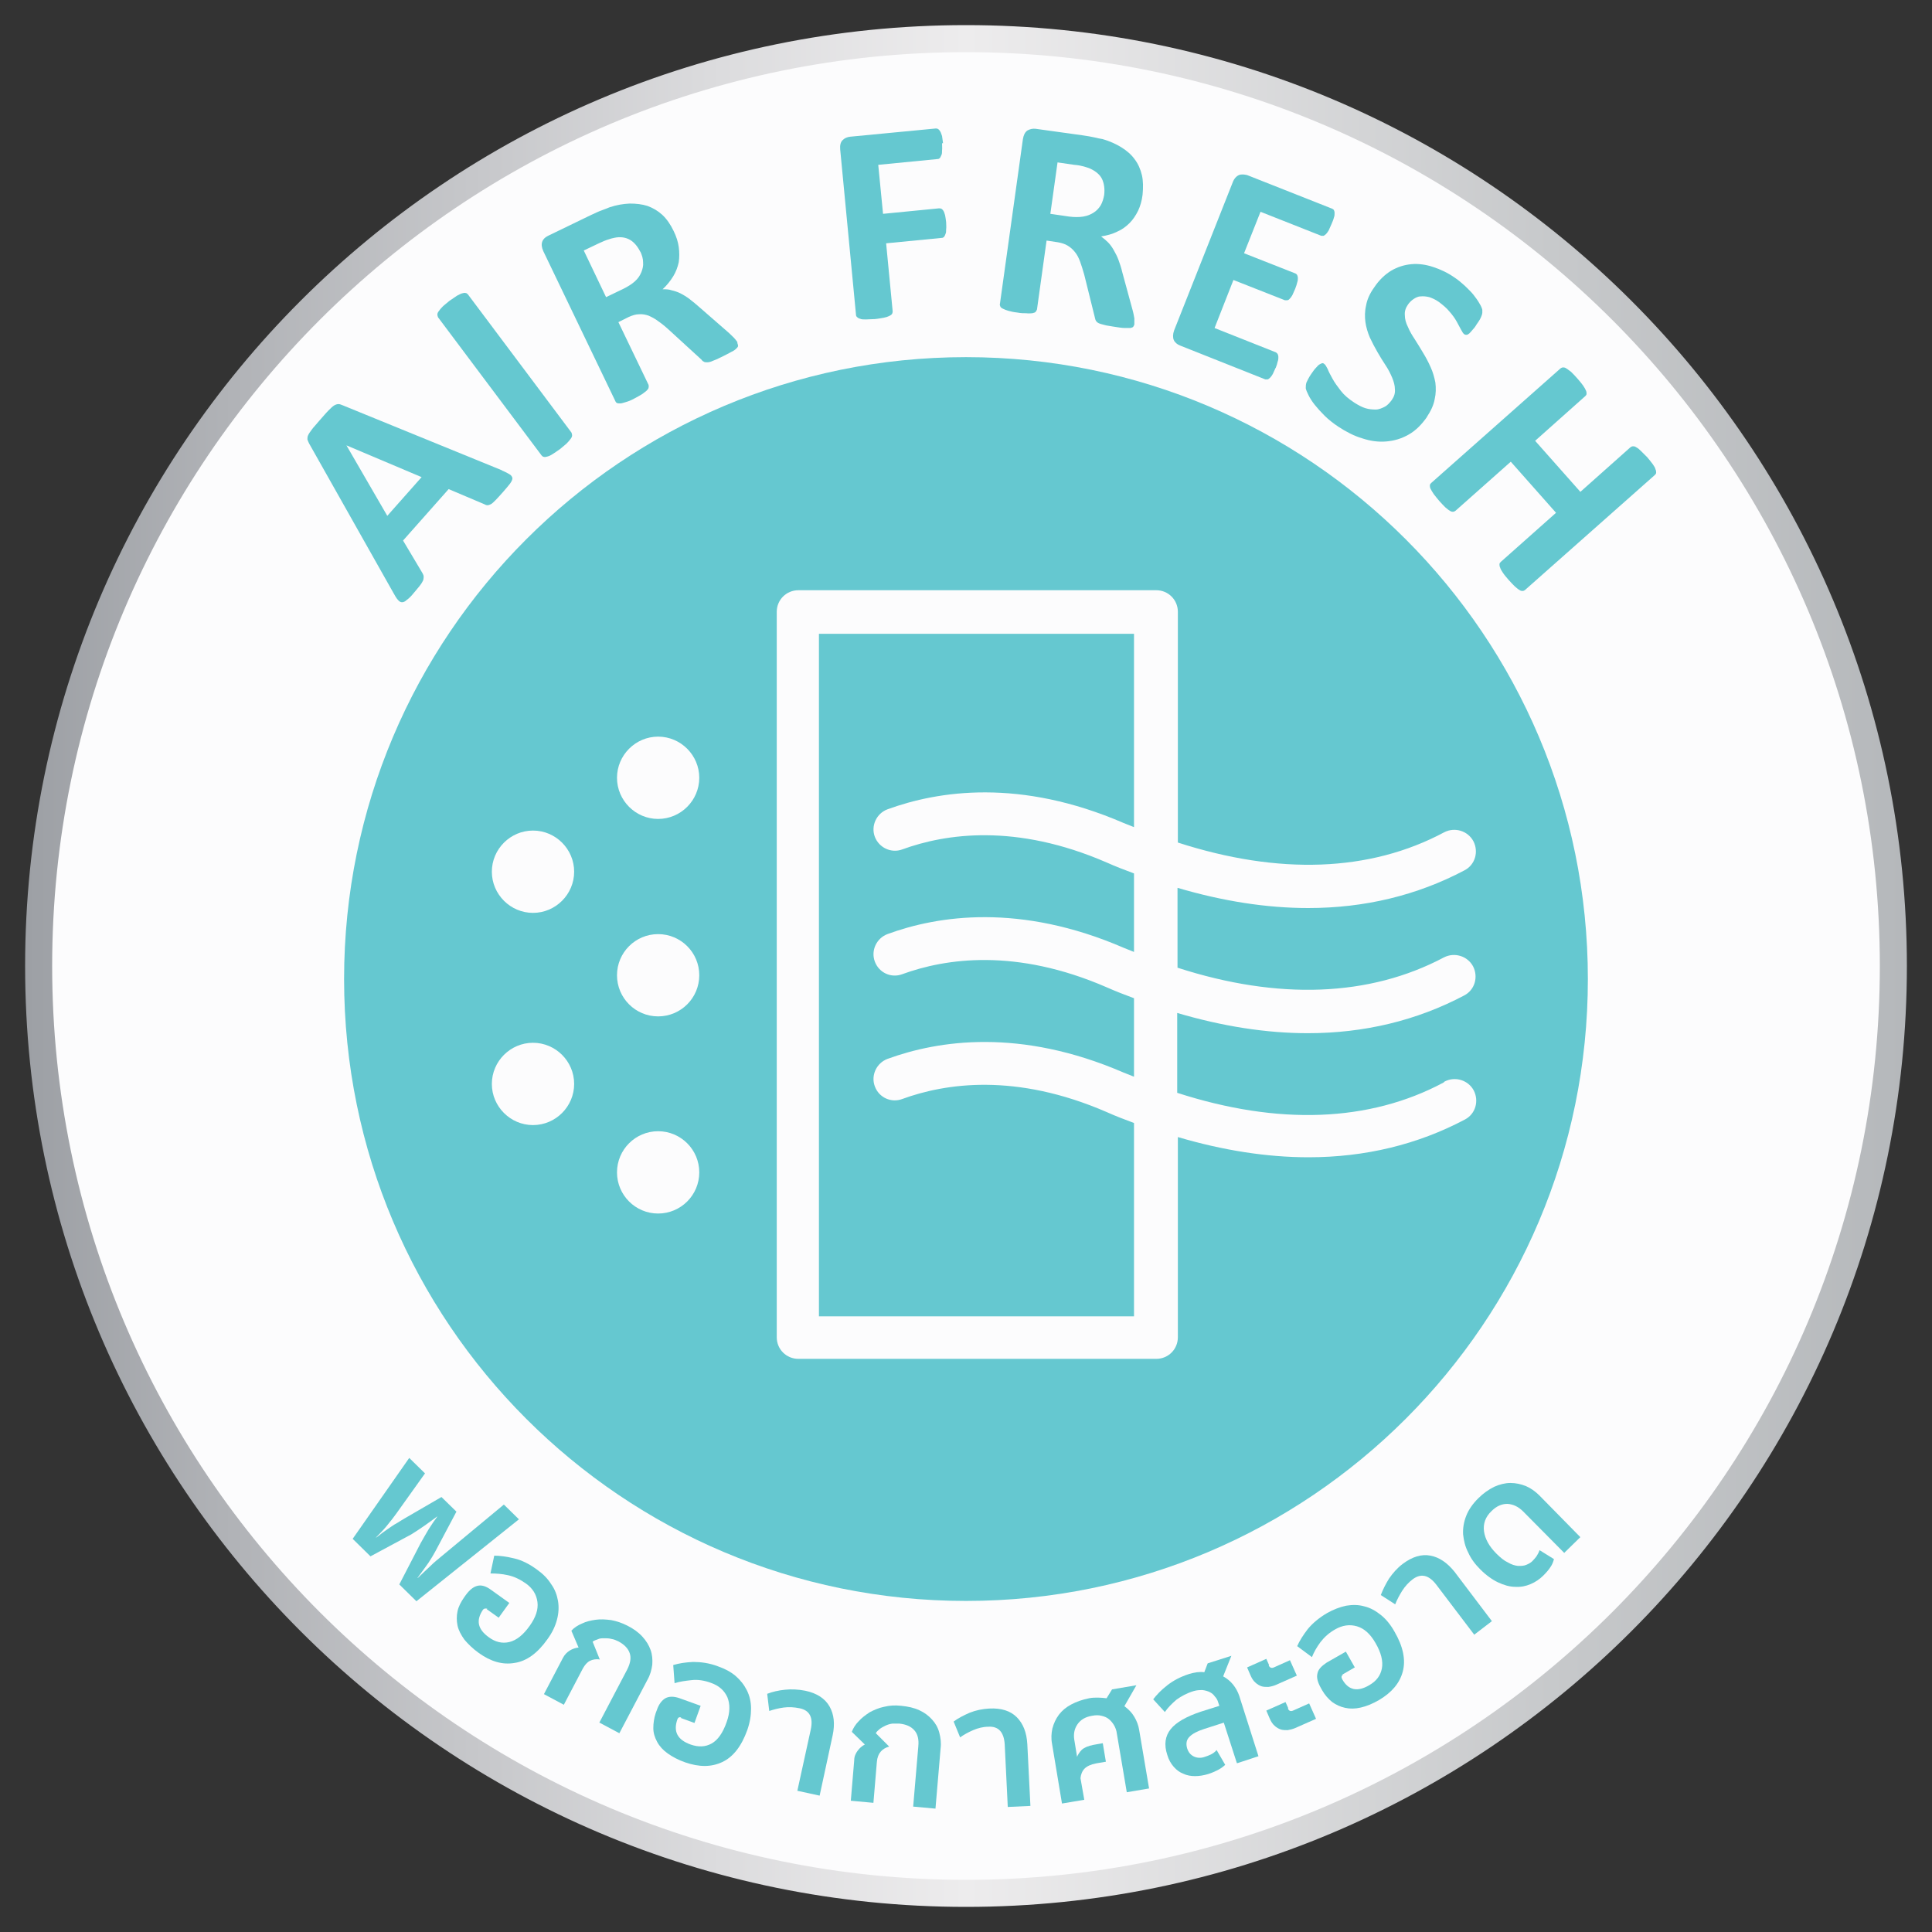 <svg width="50" height="50" viewBox="0 0 50 50" fill="none" xmlns="http://www.w3.org/2000/svg">
<rect x="0" y="0" width="50" height="50" fill="#333333" stroke="none"/>
<path d="M25 49C38.255 49 49 38.255 49 25C49 11.745 38.255 1 25 1C11.745 1 1 11.745 1 25C1 38.255 11.745 49 25 49Z" fill="#FCFCFD"/>
<path d="M25 49C38.255 49 49 38.255 49 25C49 11.745 38.255 1 25 1C11.745 1 1 11.745 1 25C1 38.255 11.745 49 25 49Z" stroke="url(#paint0_linear_669_27699)" stroke-width="0.7" stroke-miterlimit="10"/>
<path d="M12.996 12.179C13.084 12.215 13.146 12.25 13.191 12.277C13.235 12.303 13.253 12.339 13.262 12.374C13.262 12.41 13.244 12.454 13.2 12.516C13.155 12.57 13.102 12.641 13.022 12.729C12.942 12.818 12.871 12.898 12.827 12.942C12.774 12.995 12.738 13.031 12.703 13.049C12.667 13.066 12.641 13.075 12.614 13.075C12.588 13.075 12.561 13.066 12.534 13.049L11.611 12.658L10.431 13.989L10.928 14.823C10.928 14.823 10.964 14.885 10.964 14.912C10.964 14.939 10.964 14.974 10.955 15.01C10.937 15.045 10.919 15.089 10.875 15.143C10.84 15.196 10.777 15.258 10.715 15.338C10.644 15.427 10.582 15.489 10.529 15.524C10.485 15.569 10.44 15.586 10.405 15.586C10.369 15.586 10.334 15.569 10.298 15.524C10.263 15.489 10.227 15.427 10.183 15.347L8 11.478C8 11.478 7.965 11.407 7.956 11.372C7.956 11.336 7.956 11.301 7.974 11.265C7.992 11.221 8.027 11.177 8.071 11.115C8.116 11.053 8.187 10.982 8.267 10.884C8.364 10.777 8.435 10.689 8.497 10.627C8.559 10.565 8.604 10.52 8.648 10.493C8.692 10.467 8.728 10.458 8.763 10.458C8.799 10.458 8.834 10.476 8.879 10.493L12.987 12.17L12.996 12.179ZM8.959 11.514L10.023 13.35L10.911 12.348L8.959 11.523V11.514Z" fill="#65C8D0"/>
<path d="M14.789 11.194C14.789 11.194 14.806 11.238 14.806 11.265C14.806 11.291 14.797 11.318 14.771 11.354C14.744 11.389 14.717 11.425 14.673 11.469C14.629 11.513 14.567 11.558 14.496 11.62C14.425 11.673 14.354 11.717 14.3 11.753C14.247 11.788 14.203 11.806 14.167 11.815C14.132 11.824 14.096 11.833 14.079 11.824C14.052 11.824 14.034 11.806 14.017 11.788L11.337 8.213C11.337 8.213 11.319 8.168 11.319 8.142C11.319 8.115 11.328 8.089 11.355 8.053C11.381 8.018 11.408 7.982 11.452 7.938C11.497 7.893 11.559 7.849 11.63 7.787C11.71 7.734 11.772 7.689 11.825 7.654C11.878 7.627 11.923 7.601 11.958 7.592C11.994 7.583 12.029 7.574 12.047 7.583C12.073 7.583 12.091 7.601 12.109 7.618L14.789 11.194Z" fill="#65C8D0"/>
<path d="M19.083 8.879C19.083 8.879 19.101 8.923 19.101 8.95C19.101 8.976 19.083 8.994 19.056 9.021C19.03 9.047 18.985 9.083 18.923 9.109C18.861 9.145 18.772 9.189 18.666 9.242C18.577 9.287 18.497 9.322 18.444 9.34C18.391 9.367 18.338 9.376 18.302 9.376C18.267 9.376 18.231 9.376 18.213 9.358C18.187 9.349 18.169 9.331 18.151 9.305L17.308 8.533C17.211 8.444 17.122 8.373 17.033 8.311C16.953 8.249 16.865 8.204 16.785 8.169C16.705 8.142 16.625 8.125 16.537 8.133C16.457 8.133 16.368 8.16 16.27 8.204L16.004 8.337L16.785 9.961C16.785 9.961 16.794 10.005 16.785 10.032C16.785 10.059 16.758 10.085 16.732 10.112C16.705 10.139 16.661 10.165 16.616 10.201C16.563 10.236 16.492 10.272 16.412 10.316C16.332 10.36 16.262 10.387 16.199 10.405C16.137 10.422 16.093 10.44 16.057 10.44C16.022 10.44 15.986 10.44 15.969 10.431C15.951 10.422 15.933 10.405 15.924 10.378L14.061 6.501C14.017 6.403 14.008 6.323 14.034 6.252C14.061 6.181 14.114 6.137 14.185 6.102L15.286 5.569C15.401 5.516 15.49 5.472 15.569 5.445C15.64 5.418 15.711 5.392 15.774 5.365C15.96 5.303 16.128 5.276 16.297 5.268C16.466 5.268 16.616 5.285 16.758 5.33C16.9 5.383 17.024 5.454 17.14 5.56C17.255 5.667 17.353 5.809 17.433 5.977C17.504 6.119 17.548 6.261 17.566 6.394C17.584 6.527 17.584 6.661 17.566 6.785C17.539 6.909 17.495 7.033 17.424 7.149C17.353 7.264 17.264 7.379 17.149 7.486C17.229 7.486 17.308 7.486 17.379 7.512C17.459 7.53 17.539 7.557 17.61 7.592C17.681 7.628 17.77 7.681 17.85 7.743C17.93 7.805 18.018 7.876 18.107 7.956L18.87 8.621C18.941 8.692 18.994 8.737 19.021 8.772C19.047 8.808 19.074 8.834 19.083 8.852V8.879ZM16.572 6.519C16.501 6.377 16.412 6.27 16.306 6.208C16.199 6.146 16.057 6.119 15.898 6.155C15.845 6.164 15.791 6.181 15.738 6.199C15.676 6.217 15.596 6.252 15.498 6.297L15.108 6.483L15.685 7.69L16.128 7.477C16.253 7.415 16.35 7.353 16.43 7.282C16.51 7.211 16.563 7.131 16.599 7.042C16.634 6.953 16.652 6.873 16.643 6.785C16.643 6.696 16.616 6.607 16.572 6.51V6.519Z" fill="#65C8D0"/>
<path d="M24.38 3.707C24.38 3.778 24.388 3.84 24.38 3.893C24.38 3.946 24.38 3.982 24.362 4.017C24.353 4.044 24.335 4.07 24.326 4.088C24.308 4.106 24.291 4.115 24.273 4.115L22.729 4.266L22.853 5.534L24.3 5.392C24.3 5.392 24.344 5.392 24.362 5.401C24.38 5.41 24.397 5.428 24.415 5.455C24.433 5.481 24.442 5.517 24.459 5.57C24.468 5.614 24.477 5.676 24.486 5.747C24.486 5.818 24.495 5.88 24.486 5.934C24.486 5.987 24.486 6.022 24.468 6.058C24.459 6.093 24.442 6.111 24.433 6.129C24.415 6.147 24.397 6.156 24.38 6.156L22.933 6.297L23.102 8.054C23.102 8.054 23.102 8.107 23.084 8.125C23.075 8.143 23.049 8.161 23.013 8.178C22.978 8.196 22.924 8.214 22.871 8.223C22.809 8.232 22.738 8.249 22.64 8.258C22.552 8.258 22.472 8.267 22.41 8.267C22.348 8.267 22.294 8.267 22.259 8.249C22.224 8.241 22.197 8.223 22.179 8.205C22.161 8.187 22.152 8.17 22.152 8.134L21.744 3.866C21.735 3.76 21.753 3.68 21.806 3.627C21.86 3.574 21.922 3.547 22.002 3.538L24.22 3.325C24.22 3.325 24.264 3.325 24.282 3.343C24.3 3.352 24.317 3.378 24.335 3.405C24.353 3.432 24.362 3.476 24.38 3.52C24.388 3.574 24.397 3.636 24.406 3.707H24.38Z" fill="#65C8D0"/>
<path d="M29.357 8.391C29.357 8.391 29.348 8.435 29.33 8.453C29.321 8.47 29.295 8.479 29.259 8.488C29.224 8.488 29.17 8.488 29.099 8.488C29.028 8.488 28.931 8.47 28.816 8.453C28.718 8.435 28.629 8.426 28.576 8.408C28.514 8.391 28.469 8.382 28.434 8.364C28.398 8.346 28.381 8.329 28.363 8.302C28.345 8.275 28.345 8.249 28.336 8.222L28.061 7.113C28.026 6.989 27.99 6.873 27.955 6.776C27.919 6.678 27.875 6.59 27.822 6.527C27.768 6.456 27.706 6.403 27.635 6.359C27.564 6.314 27.476 6.288 27.378 6.27L27.085 6.226L26.837 8.009C26.837 8.009 26.819 8.053 26.801 8.071C26.784 8.089 26.757 8.098 26.713 8.107C26.677 8.107 26.624 8.116 26.562 8.107C26.5 8.107 26.42 8.107 26.331 8.089C26.242 8.08 26.163 8.062 26.101 8.045C26.038 8.027 25.994 8.009 25.959 7.991C25.923 7.974 25.896 7.956 25.887 7.929C25.879 7.912 25.87 7.885 25.879 7.858L26.473 3.599C26.491 3.493 26.526 3.422 26.588 3.378C26.651 3.342 26.722 3.324 26.801 3.333L28.017 3.502C28.141 3.52 28.239 3.537 28.319 3.555C28.398 3.573 28.469 3.591 28.532 3.599C28.718 3.653 28.878 3.724 29.02 3.812C29.162 3.901 29.277 3.999 29.366 4.123C29.454 4.238 29.516 4.38 29.552 4.531C29.587 4.682 29.587 4.851 29.57 5.037C29.552 5.197 29.508 5.338 29.454 5.454C29.392 5.578 29.321 5.685 29.233 5.773C29.144 5.862 29.037 5.942 28.913 5.995C28.789 6.057 28.656 6.093 28.496 6.119C28.558 6.164 28.62 6.217 28.674 6.27C28.727 6.323 28.78 6.394 28.824 6.474C28.869 6.554 28.913 6.634 28.948 6.731C28.984 6.829 29.02 6.936 29.046 7.051L29.312 8.027C29.339 8.124 29.348 8.195 29.357 8.24C29.357 8.284 29.357 8.32 29.357 8.337V8.391ZM28.576 5.046C28.594 4.895 28.576 4.753 28.523 4.638C28.469 4.522 28.363 4.434 28.212 4.363C28.168 4.345 28.114 4.327 28.052 4.309C27.99 4.292 27.91 4.274 27.795 4.265L27.369 4.203L27.183 5.534L27.671 5.605C27.804 5.622 27.928 5.622 28.035 5.605C28.141 5.587 28.23 5.551 28.31 5.498C28.39 5.445 28.443 5.383 28.487 5.312C28.532 5.232 28.558 5.143 28.576 5.046Z" fill="#65C8D0"/>
<path d="M33.013 9.518C32.986 9.58 32.959 9.633 32.941 9.677C32.915 9.722 32.897 9.748 32.87 9.775C32.844 9.802 32.826 9.811 32.808 9.819C32.791 9.819 32.764 9.819 32.746 9.819L30.537 8.941C30.466 8.914 30.404 8.861 30.377 8.799C30.351 8.737 30.351 8.648 30.386 8.551L31.903 4.718C31.939 4.62 32.001 4.558 32.063 4.531C32.125 4.505 32.205 4.514 32.276 4.531L34.476 5.401C34.476 5.401 34.512 5.419 34.521 5.436C34.53 5.454 34.539 5.481 34.539 5.516C34.539 5.552 34.539 5.587 34.521 5.632C34.512 5.676 34.485 5.738 34.459 5.8C34.432 5.862 34.406 5.916 34.388 5.96C34.361 6.004 34.343 6.031 34.317 6.058C34.29 6.084 34.272 6.093 34.255 6.102C34.237 6.102 34.21 6.102 34.193 6.102L32.622 5.481L32.196 6.554L33.527 7.078C33.527 7.078 33.563 7.096 33.572 7.122C33.58 7.14 33.589 7.167 33.589 7.193C33.589 7.22 33.589 7.264 33.572 7.309C33.563 7.353 33.545 7.406 33.518 7.477C33.492 7.539 33.465 7.592 33.447 7.637C33.421 7.681 33.403 7.708 33.376 7.734C33.35 7.761 33.332 7.77 33.314 7.77C33.296 7.77 33.27 7.77 33.252 7.77L31.921 7.246L31.433 8.489L33.021 9.119C33.021 9.119 33.057 9.145 33.066 9.163C33.075 9.181 33.084 9.207 33.084 9.243C33.084 9.278 33.084 9.314 33.066 9.358C33.057 9.402 33.039 9.465 33.013 9.527V9.518Z" fill="#65C8D0"/>
<path d="M36.934 10.786C36.792 10.99 36.632 11.149 36.455 11.247C36.268 11.354 36.082 11.407 35.878 11.425C35.674 11.442 35.47 11.416 35.257 11.345C35.044 11.283 34.84 11.176 34.636 11.043C34.503 10.954 34.379 10.857 34.281 10.759C34.183 10.662 34.095 10.564 34.024 10.475C33.953 10.386 33.899 10.298 33.864 10.227C33.828 10.156 33.802 10.094 33.793 10.049C33.793 10.005 33.793 9.952 33.811 9.898C33.837 9.845 33.873 9.765 33.935 9.677C33.979 9.615 34.015 9.561 34.05 9.526C34.086 9.49 34.112 9.455 34.139 9.437C34.166 9.419 34.192 9.41 34.21 9.402C34.228 9.393 34.254 9.402 34.272 9.419C34.299 9.437 34.325 9.481 34.361 9.552C34.387 9.623 34.432 9.703 34.485 9.801C34.538 9.898 34.609 9.996 34.698 10.111C34.787 10.227 34.902 10.324 35.053 10.422C35.151 10.484 35.248 10.537 35.337 10.564C35.425 10.591 35.514 10.599 35.603 10.599C35.683 10.599 35.763 10.564 35.834 10.528C35.905 10.493 35.967 10.422 36.02 10.351C36.082 10.262 36.109 10.174 36.1 10.076C36.1 9.978 36.073 9.881 36.029 9.774C35.984 9.668 35.931 9.561 35.86 9.455C35.789 9.348 35.718 9.233 35.647 9.109C35.576 8.985 35.514 8.869 35.452 8.736C35.399 8.612 35.355 8.47 35.337 8.337C35.319 8.204 35.319 8.053 35.355 7.902C35.381 7.751 35.452 7.592 35.568 7.432C35.692 7.246 35.843 7.104 36.002 7.006C36.171 6.908 36.339 6.855 36.526 6.837C36.703 6.82 36.898 6.846 37.085 6.908C37.28 6.971 37.466 7.059 37.644 7.183C37.741 7.246 37.821 7.317 37.91 7.396C37.99 7.476 38.069 7.547 38.132 7.627C38.194 7.707 38.247 7.778 38.291 7.858C38.336 7.929 38.353 7.982 38.362 8.017C38.362 8.053 38.362 8.08 38.362 8.097C38.362 8.115 38.353 8.142 38.344 8.168C38.336 8.195 38.318 8.23 38.3 8.266C38.282 8.301 38.247 8.346 38.212 8.399C38.176 8.461 38.141 8.505 38.105 8.541C38.078 8.576 38.043 8.612 38.025 8.63C37.998 8.647 37.981 8.665 37.954 8.665C37.936 8.665 37.91 8.665 37.892 8.647C37.865 8.63 37.848 8.594 37.812 8.532C37.777 8.47 37.741 8.399 37.697 8.319C37.653 8.239 37.59 8.151 37.511 8.062C37.44 7.973 37.342 7.893 37.236 7.813C37.147 7.751 37.067 7.716 36.987 7.689C36.907 7.671 36.836 7.663 36.765 7.671C36.694 7.671 36.632 7.707 36.579 7.742C36.526 7.778 36.472 7.831 36.437 7.884C36.375 7.973 36.348 8.062 36.357 8.159C36.357 8.257 36.384 8.355 36.437 8.461C36.481 8.568 36.543 8.674 36.614 8.78C36.685 8.887 36.756 9.011 36.827 9.127C36.898 9.242 36.969 9.375 37.023 9.499C37.085 9.632 37.12 9.765 37.147 9.898C37.164 10.04 37.164 10.182 37.129 10.333C37.102 10.484 37.031 10.635 36.925 10.794L36.934 10.786Z" fill="#65C8D0"/>
<path d="M39.471 15.267C39.471 15.267 39.436 15.294 39.409 15.294C39.383 15.294 39.356 15.294 39.321 15.267C39.285 15.249 39.25 15.214 39.205 15.178C39.161 15.134 39.108 15.081 39.045 15.01C38.983 14.939 38.93 14.877 38.895 14.823C38.859 14.77 38.833 14.726 38.824 14.69C38.806 14.655 38.806 14.628 38.806 14.602C38.806 14.575 38.824 14.557 38.842 14.54L40.27 13.271L39.099 11.949L37.67 13.217C37.67 13.217 37.635 13.244 37.608 13.244C37.582 13.244 37.555 13.244 37.52 13.217C37.484 13.2 37.449 13.164 37.404 13.129C37.36 13.084 37.306 13.031 37.244 12.96C37.182 12.889 37.138 12.827 37.102 12.783C37.067 12.729 37.04 12.685 37.023 12.65C37.005 12.614 37.005 12.588 37.005 12.561C37.005 12.534 37.023 12.517 37.04 12.499L40.385 9.535C40.385 9.535 40.421 9.509 40.447 9.509C40.474 9.509 40.501 9.509 40.536 9.535C40.572 9.553 40.607 9.589 40.66 9.624C40.705 9.668 40.758 9.722 40.82 9.793C40.882 9.864 40.935 9.926 40.971 9.979C41.006 10.032 41.033 10.077 41.042 10.103C41.06 10.139 41.06 10.165 41.06 10.192C41.06 10.219 41.042 10.236 41.024 10.254L39.729 11.408L40.9 12.729L42.195 11.576C42.195 11.576 42.231 11.55 42.257 11.55C42.284 11.55 42.311 11.55 42.346 11.576C42.382 11.594 42.417 11.62 42.461 11.665C42.506 11.709 42.559 11.762 42.63 11.833C42.692 11.904 42.736 11.966 42.772 12.011C42.807 12.064 42.834 12.1 42.843 12.144C42.861 12.179 42.861 12.206 42.861 12.233C42.861 12.259 42.843 12.277 42.825 12.295L39.48 15.258L39.471 15.267Z" fill="#65C8D0"/>
<path d="M11.815 39.116L11.274 40.136C11.221 40.233 11.159 40.34 11.088 40.446C11.008 40.553 10.919 40.686 10.804 40.837H10.813C10.937 40.721 11.043 40.615 11.141 40.526C11.23 40.438 11.327 40.358 11.425 40.278L13.04 38.938L13.43 39.32L10.777 41.44L10.334 41.005L10.884 39.941C10.946 39.825 11.017 39.71 11.088 39.586C11.159 39.47 11.239 39.355 11.318 39.249H11.31C11.203 39.328 11.097 39.408 10.981 39.488C10.866 39.568 10.759 39.639 10.644 39.71L9.588 40.278L9.127 39.825L10.591 37.731L10.999 38.131L10.271 39.151C10.218 39.222 10.156 39.311 10.067 39.417C9.988 39.524 9.872 39.648 9.73 39.79H9.739C9.819 39.737 9.881 39.675 9.952 39.63C10.014 39.586 10.076 39.541 10.13 39.506C10.183 39.47 10.236 39.435 10.289 39.408C10.334 39.382 10.387 39.346 10.431 39.32L11.425 38.743L11.815 39.124V39.116Z" fill="#65C8D0"/>
<path d="M12.613 41.635C12.613 41.635 12.533 41.608 12.498 41.662C12.312 41.937 12.365 42.167 12.649 42.371C12.817 42.496 12.995 42.54 13.181 42.496C13.367 42.451 13.545 42.309 13.713 42.07C13.864 41.857 13.935 41.653 13.909 41.458C13.882 41.262 13.784 41.103 13.607 40.978C13.456 40.872 13.305 40.801 13.146 40.766C12.986 40.73 12.835 40.721 12.693 40.721L12.791 40.26C12.941 40.26 13.119 40.286 13.305 40.331C13.5 40.375 13.696 40.473 13.9 40.623C14.05 40.73 14.175 40.854 14.263 40.996C14.361 41.129 14.414 41.28 14.441 41.431C14.467 41.591 14.459 41.75 14.414 41.919C14.37 42.087 14.29 42.256 14.166 42.425C13.909 42.788 13.625 42.992 13.314 43.037C13.004 43.09 12.702 43.001 12.391 42.779C12.232 42.664 12.116 42.549 12.019 42.434C11.93 42.309 11.868 42.194 11.841 42.07C11.815 41.946 11.815 41.821 11.841 41.697C11.868 41.573 11.93 41.458 12.01 41.342L12.054 41.28C12.152 41.147 12.249 41.067 12.356 41.041C12.462 41.014 12.578 41.049 12.711 41.147L13.181 41.484L12.906 41.866L12.595 41.644L12.613 41.635Z" fill="#65C8D0"/>
<path d="M15.506 44.59L16.233 43.205C16.313 43.046 16.34 42.904 16.295 42.779C16.251 42.655 16.153 42.558 16.003 42.478C15.949 42.451 15.887 42.425 15.825 42.416C15.763 42.398 15.701 42.398 15.639 42.398C15.577 42.398 15.523 42.398 15.47 42.425C15.417 42.442 15.373 42.46 15.337 42.487L15.523 42.948C15.426 42.93 15.337 42.948 15.266 42.983C15.195 43.019 15.133 43.09 15.08 43.188L14.592 44.119L14.077 43.844L14.565 42.913C14.61 42.824 14.672 42.762 14.743 42.717C14.814 42.673 14.893 42.646 14.973 42.638L14.787 42.203C14.858 42.123 14.956 42.061 15.062 42.017C15.168 41.963 15.293 41.937 15.417 41.919C15.541 41.901 15.674 41.91 15.816 41.928C15.958 41.954 16.091 41.999 16.233 42.07C16.393 42.15 16.526 42.247 16.623 42.354C16.721 42.46 16.792 42.575 16.837 42.7C16.881 42.824 16.89 42.948 16.881 43.081C16.863 43.214 16.828 43.347 16.757 43.471L16.029 44.856L15.514 44.581L15.506 44.59Z" fill="#65C8D0"/>
<path d="M17.636 44.448C17.582 44.43 17.547 44.448 17.529 44.501C17.423 44.812 17.529 45.025 17.875 45.149C18.079 45.22 18.257 45.211 18.416 45.122C18.576 45.034 18.709 44.847 18.807 44.563C18.896 44.315 18.896 44.102 18.825 43.925C18.745 43.747 18.603 43.623 18.399 43.552C18.23 43.49 18.062 43.463 17.902 43.481C17.742 43.499 17.591 43.517 17.458 43.561L17.423 43.091C17.574 43.046 17.742 43.02 17.937 43.011C18.133 43.011 18.354 43.037 18.585 43.126C18.762 43.188 18.913 43.268 19.038 43.374C19.162 43.481 19.259 43.605 19.33 43.747C19.401 43.889 19.437 44.049 19.437 44.217C19.437 44.395 19.41 44.572 19.339 44.776C19.188 45.193 18.976 45.468 18.692 45.602C18.408 45.735 18.097 45.735 17.733 45.61C17.556 45.548 17.405 45.468 17.281 45.38C17.157 45.291 17.068 45.193 17.006 45.078C16.944 44.963 16.908 44.847 16.908 44.723C16.908 44.599 16.926 44.466 16.97 44.333L16.997 44.262C17.05 44.102 17.13 44.005 17.219 43.951C17.316 43.898 17.441 43.898 17.591 43.951L18.133 44.146L17.973 44.59L17.609 44.457L17.636 44.448Z" fill="#65C8D0"/>
<path d="M20.635 46.347L20.981 44.768C21.052 44.448 20.955 44.262 20.689 44.209C20.555 44.182 20.422 44.173 20.28 44.191C20.147 44.209 20.014 44.244 19.908 44.28L19.855 43.836C19.988 43.783 20.147 43.747 20.316 43.73C20.484 43.712 20.662 43.721 20.839 43.756C21.141 43.818 21.354 43.96 21.469 44.164C21.585 44.368 21.611 44.617 21.549 44.91L21.212 46.471L20.644 46.347H20.635Z" fill="#65C8D0"/>
<path d="M23.633 46.754L23.766 45.193C23.784 45.015 23.749 44.873 23.66 44.776C23.571 44.678 23.447 44.625 23.278 44.607C23.216 44.607 23.154 44.607 23.092 44.607C23.03 44.616 22.968 44.634 22.915 44.66C22.861 44.687 22.808 44.713 22.764 44.749C22.72 44.784 22.684 44.82 22.666 44.855L23.012 45.201C22.915 45.228 22.844 45.272 22.791 45.334C22.737 45.397 22.702 45.485 22.693 45.601L22.604 46.657L22.019 46.603L22.107 45.556C22.107 45.459 22.143 45.379 22.196 45.308C22.249 45.237 22.311 45.184 22.382 45.148L22.045 44.82C22.081 44.722 22.143 44.625 22.223 44.545C22.302 44.456 22.4 44.385 22.506 44.314C22.622 44.252 22.746 44.199 22.879 44.172C23.021 44.137 23.163 44.128 23.323 44.146C23.5 44.163 23.66 44.199 23.793 44.261C23.926 44.323 24.033 44.403 24.121 44.501C24.21 44.598 24.272 44.705 24.308 44.838C24.343 44.971 24.361 45.104 24.343 45.246L24.21 46.807L23.625 46.754H23.633Z" fill="#65C8D0"/>
<path d="M26.081 46.764L26.002 45.149C25.984 44.83 25.842 44.67 25.576 44.688C25.443 44.688 25.31 44.723 25.185 44.776C25.061 44.83 24.946 44.892 24.848 44.963L24.68 44.554C24.795 44.466 24.937 44.395 25.097 44.324C25.256 44.262 25.425 44.226 25.602 44.217C25.913 44.2 26.152 44.279 26.312 44.439C26.481 44.608 26.57 44.838 26.587 45.14L26.667 46.737L26.081 46.764Z" fill="#65C8D0"/>
<path d="M27.866 45.486C27.892 45.415 27.937 45.344 27.999 45.282C28.07 45.22 28.168 45.185 28.292 45.158L28.54 45.114L28.62 45.593L28.363 45.637C28.23 45.664 28.132 45.708 28.07 45.77C28.008 45.832 27.972 45.921 27.963 46.019L28.061 46.578L27.484 46.675L27.227 45.131C27.2 44.989 27.209 44.856 27.236 44.732C27.271 44.599 27.325 44.484 27.404 44.377C27.484 44.271 27.591 44.182 27.724 44.111C27.857 44.04 28.008 43.987 28.185 43.951C28.265 43.934 28.345 43.934 28.416 43.934C28.487 43.934 28.567 43.943 28.638 43.951L28.78 43.721L29.41 43.614L29.099 44.156C29.206 44.235 29.294 44.324 29.356 44.431C29.419 44.537 29.463 44.652 29.481 44.768L29.738 46.285L29.161 46.383L28.904 44.865C28.895 44.785 28.868 44.714 28.833 44.652C28.797 44.59 28.753 44.537 28.7 44.493C28.647 44.448 28.584 44.422 28.505 44.404C28.434 44.386 28.354 44.386 28.265 44.404C28.088 44.431 27.963 44.51 27.884 44.626C27.804 44.741 27.777 44.883 27.804 45.034L27.875 45.469L27.866 45.486Z" fill="#65C8D0"/>
<path d="M32.01 45.629L31.672 44.582L31.149 44.75C30.989 44.803 30.865 44.866 30.785 44.946C30.705 45.025 30.688 45.123 30.723 45.247C30.759 45.354 30.812 45.416 30.901 45.46C30.98 45.496 31.078 45.504 31.176 45.469C31.229 45.451 31.282 45.433 31.335 45.407C31.389 45.38 31.442 45.345 31.486 45.291L31.708 45.673C31.646 45.735 31.575 45.779 31.504 45.815C31.433 45.85 31.353 45.886 31.264 45.913C31.149 45.948 31.034 45.966 30.927 45.966C30.821 45.966 30.714 45.948 30.625 45.904C30.528 45.868 30.448 45.806 30.377 45.726C30.306 45.646 30.244 45.54 30.209 45.416C30.12 45.15 30.155 44.928 30.297 44.75C30.439 44.573 30.705 44.422 31.078 44.298L31.557 44.147L31.53 44.067C31.513 44.005 31.486 43.952 31.442 43.907C31.406 43.854 31.362 43.819 31.309 43.792C31.255 43.765 31.193 43.748 31.122 43.739C31.051 43.739 30.98 43.739 30.892 43.765C30.714 43.819 30.572 43.898 30.448 43.987C30.333 44.085 30.226 44.191 30.146 44.307L29.845 43.978C29.933 43.863 30.049 43.739 30.209 43.615C30.368 43.49 30.555 43.393 30.776 43.322C30.838 43.304 30.909 43.286 30.98 43.277C31.051 43.269 31.113 43.269 31.167 43.277L31.255 43.047L31.868 42.852L31.655 43.384C31.752 43.437 31.841 43.508 31.912 43.597C31.983 43.686 32.036 43.783 32.072 43.89L32.569 45.451L32.027 45.629H32.01Z" fill="#65C8D0"/>
<path d="M32.834 43.099C32.861 43.161 32.905 43.179 32.967 43.153L33.384 42.966L33.562 43.365L33.021 43.605C32.959 43.632 32.888 43.649 32.825 43.658C32.763 43.658 32.701 43.658 32.648 43.641C32.595 43.623 32.533 43.587 32.488 43.543C32.435 43.498 32.391 43.428 32.355 43.339L32.275 43.153L32.772 42.931L32.843 43.09L32.834 43.099ZM33.331 44.217C33.358 44.279 33.402 44.297 33.464 44.27L33.881 44.084L34.059 44.483L33.517 44.723C33.455 44.749 33.384 44.767 33.322 44.776C33.26 44.776 33.198 44.776 33.145 44.758C33.092 44.741 33.03 44.705 32.985 44.661C32.932 44.616 32.888 44.545 32.852 44.457L32.772 44.27L33.269 44.049L33.34 44.208L33.331 44.217Z" fill="#65C8D0"/>
<path d="M34.76 43.339C34.716 43.365 34.707 43.401 34.734 43.454C34.893 43.747 35.133 43.791 35.434 43.614C35.621 43.507 35.727 43.365 35.763 43.179C35.798 42.993 35.745 42.771 35.594 42.514C35.461 42.283 35.301 42.141 35.115 42.088C34.929 42.034 34.742 42.061 34.556 42.167C34.396 42.256 34.272 42.371 34.175 42.496C34.077 42.629 34.006 42.753 33.953 42.886L33.571 42.602C33.633 42.46 33.731 42.309 33.846 42.159C33.971 42.008 34.139 41.866 34.352 41.742C34.512 41.653 34.672 41.591 34.84 41.555C35 41.529 35.16 41.529 35.31 41.573C35.461 41.608 35.603 41.688 35.736 41.795C35.869 41.901 35.993 42.052 36.091 42.23C36.313 42.611 36.384 42.957 36.304 43.259C36.224 43.56 36.02 43.8 35.692 43.995C35.523 44.093 35.372 44.155 35.222 44.19C35.071 44.226 34.938 44.226 34.813 44.199C34.689 44.173 34.574 44.119 34.476 44.048C34.379 43.969 34.29 43.871 34.219 43.747L34.184 43.685C34.104 43.543 34.068 43.419 34.095 43.312C34.112 43.206 34.201 43.117 34.334 43.028L34.831 42.744L35.062 43.152L34.725 43.347L34.76 43.339Z" fill="#65C8D0"/>
<path d="M38.149 42.3L37.173 41.014C36.977 40.757 36.773 40.712 36.56 40.872C36.454 40.952 36.365 41.05 36.285 41.174C36.215 41.289 36.152 41.404 36.108 41.52L35.735 41.28C35.789 41.138 35.86 40.996 35.948 40.854C36.046 40.712 36.161 40.579 36.303 40.473C36.552 40.286 36.791 40.215 37.022 40.26C37.252 40.304 37.457 40.446 37.643 40.677L38.61 41.955L38.149 42.309V42.3Z" fill="#65C8D0"/>
<path d="M40.491 40.198L39.418 39.115C39.293 38.991 39.16 38.929 39.01 38.92C38.859 38.92 38.726 38.982 38.601 39.106C38.442 39.257 38.38 39.435 38.406 39.63C38.433 39.825 38.539 40.02 38.726 40.207C38.832 40.313 38.93 40.393 39.027 40.437C39.116 40.491 39.205 40.517 39.285 40.526C39.364 40.526 39.435 40.526 39.498 40.499C39.56 40.473 39.613 40.446 39.657 40.402C39.702 40.358 39.737 40.313 39.764 40.278C39.79 40.233 39.826 40.18 39.843 40.118L40.216 40.349C40.198 40.42 40.172 40.491 40.127 40.553C40.083 40.624 40.021 40.695 39.941 40.775C39.843 40.872 39.737 40.943 39.613 40.996C39.489 41.05 39.355 41.076 39.214 41.067C39.072 41.067 38.921 41.023 38.77 40.952C38.619 40.881 38.459 40.766 38.309 40.615C38.175 40.482 38.069 40.34 37.998 40.18C37.918 40.029 37.883 39.87 37.865 39.71C37.856 39.55 37.883 39.39 37.945 39.231C38.007 39.071 38.113 38.92 38.255 38.778C38.388 38.645 38.53 38.547 38.672 38.477C38.814 38.414 38.956 38.379 39.089 38.379C39.222 38.379 39.355 38.406 39.489 38.459C39.613 38.512 39.728 38.592 39.835 38.698L40.899 39.781L40.482 40.189L40.491 40.198Z" fill="#65C8D0"/>
<path d="M25 41.432C33.889 41.432 41.094 34.227 41.094 25.338C41.094 16.449 33.889 9.243 25 9.243C16.111 9.243 8.905 16.449 8.905 25.338C8.905 34.227 16.111 41.432 25 41.432Z" fill="#65C8D0"/>
<path d="M17.032 19.064C16.447 19.064 15.968 19.544 15.968 20.129C15.968 20.715 16.447 21.194 17.032 21.194C17.618 21.194 18.097 20.715 18.097 20.129C18.097 19.544 17.618 19.064 17.032 19.064Z" fill="#FCFCFD"/>
<path d="M17.032 26.304C17.62 26.304 18.097 25.828 18.097 25.239C18.097 24.651 17.62 24.175 17.032 24.175C16.445 24.175 15.968 24.651 15.968 25.239C15.968 25.828 16.445 26.304 17.032 26.304Z" fill="#FCFCFD"/>
<path d="M17.032 31.406C17.62 31.406 18.097 30.929 18.097 30.341C18.097 29.753 17.62 29.276 17.032 29.276C16.445 29.276 15.968 29.753 15.968 30.341C15.968 30.929 16.445 31.406 17.032 31.406Z" fill="#FCFCFD"/>
<path d="M13.794 21.495C13.209 21.495 12.729 21.974 12.729 22.56C12.729 23.145 13.209 23.625 13.794 23.625C14.38 23.625 14.859 23.145 14.859 22.56C14.859 21.974 14.38 21.495 13.794 21.495Z" fill="#FCFCFD"/>
<path d="M13.794 26.987C13.209 26.987 12.729 27.466 12.729 28.052C12.729 28.638 13.209 29.117 13.794 29.117C14.38 29.117 14.859 28.638 14.859 28.052C14.859 27.466 14.38 26.987 13.794 26.987Z" fill="#FCFCFD"/>
<path d="M37.359 28.016C35.434 29.045 33.074 29.125 30.466 28.282V26.215C31.637 26.561 32.772 26.739 33.846 26.739C35.31 26.739 36.667 26.41 37.892 25.763C38.167 25.621 38.264 25.284 38.123 25.009C37.98 24.742 37.643 24.636 37.368 24.778C35.443 25.798 33.083 25.887 30.474 25.044V22.977C31.646 23.323 32.781 23.5 33.855 23.5C35.319 23.5 36.676 23.172 37.901 22.524C38.176 22.382 38.273 22.045 38.131 21.77C37.989 21.504 37.652 21.397 37.377 21.539C35.452 22.569 33.092 22.648 30.483 21.805V15.834C30.483 15.524 30.235 15.275 29.924 15.275H20.662C20.351 15.275 20.102 15.524 20.102 15.834V34.608C20.102 34.919 20.351 35.167 20.662 35.167H29.924C30.235 35.167 30.483 34.919 30.483 34.608V29.427C31.654 29.773 32.79 29.95 33.864 29.95C35.328 29.95 36.685 29.622 37.91 28.974C38.185 28.832 38.282 28.495 38.14 28.22C37.998 27.954 37.661 27.848 37.386 27.99L37.359 28.016ZM29.348 34.067H21.194V16.402H29.348V21.406C29.259 21.371 29.17 21.335 29.081 21.3C26.393 20.137 24.282 20.466 22.968 20.945C22.684 21.051 22.534 21.371 22.64 21.655C22.747 21.939 23.066 22.089 23.35 21.983C24.468 21.575 26.287 21.3 28.638 22.32C28.877 22.427 29.108 22.515 29.348 22.604V24.636C29.259 24.6 29.17 24.565 29.081 24.529C26.393 23.367 24.273 23.695 22.968 24.174C22.684 24.281 22.534 24.6 22.64 24.884C22.747 25.177 23.066 25.319 23.35 25.212C24.468 24.804 26.287 24.529 28.638 25.55C28.877 25.656 29.108 25.745 29.348 25.834V27.865C29.259 27.83 29.17 27.794 29.081 27.759C26.393 26.597 24.282 26.925 22.968 27.404C22.684 27.511 22.534 27.83 22.64 28.114C22.747 28.407 23.066 28.549 23.35 28.442C24.468 28.034 26.287 27.759 28.638 28.779C28.877 28.886 29.108 28.974 29.348 29.063V34.067Z" fill="#FCFCFD"/>
<defs>
<linearGradient id="paint0_linear_669_27699" x1="0.689" y1="0.689" x2="49.319" y2="0.689" gradientUnits="userSpaceOnUse">
<stop stop-color="#9DA0A5"/>
<stop offset="0.11" stop-color="#B1B3B7"/>
<stop offset="0.37" stop-color="#DCDCDE"/>
<stop offset="0.5" stop-color="#EDECED"/>
<stop offset="0.82" stop-color="#C6C8CA"/>
<stop offset="1" stop-color="#B5B8BB"/>
</linearGradient>
</defs>
</svg>
